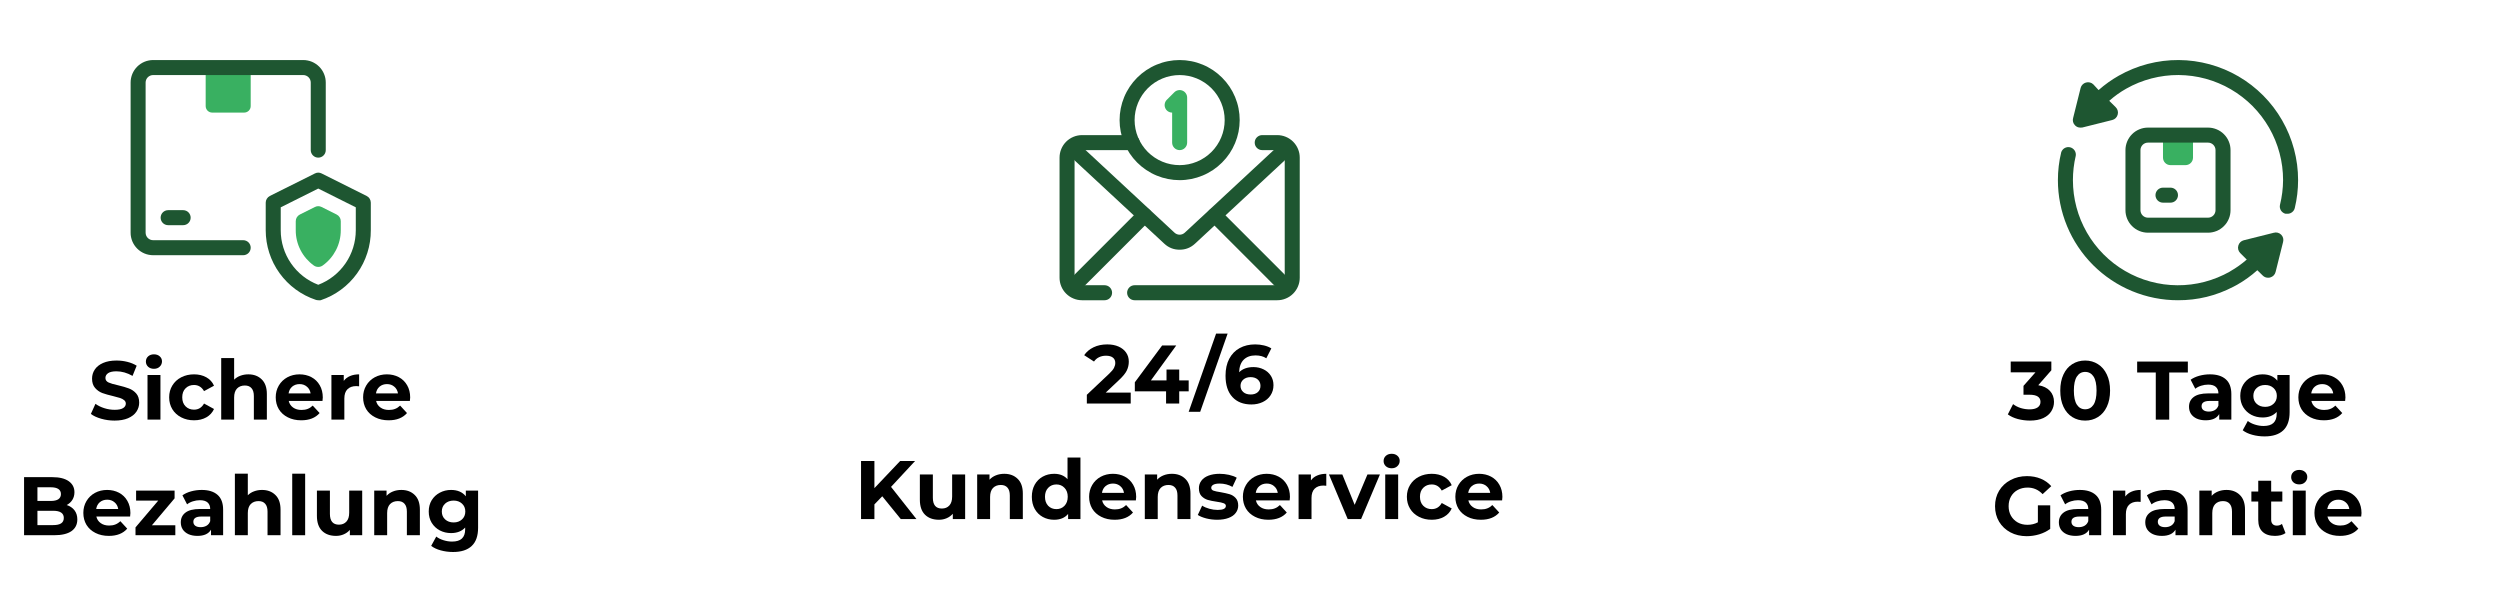 <svg xmlns="http://www.w3.org/2000/svg" xmlns:xlink="http://www.w3.org/1999/xlink" width="705" zoomAndPan="magnify" viewBox="0 0 528.75 127.5" height="170" preserveAspectRatio="xMidYMid meet" version="1.0"><defs><g/><clipPath id="c1b41d3e63"><path d="M 27.625 12.699 L 69 12.699 L 69 54 L 27.625 54 Z M 27.625 12.699 " clip-rule="nonzero"/></clipPath><clipPath id="716dea418d"><path d="M 33 36 L 78.426 36 L 78.426 63.5 L 33 63.5 Z M 33 36 " clip-rule="nonzero"/></clipPath><clipPath id="d883b3d8da"><path d="M 224.094 28 L 274.895 28 L 274.895 63.5 L 224.094 63.5 Z M 224.094 28 " clip-rule="nonzero"/></clipPath><clipPath id="d3293fac33"><path d="M 225 12.699 L 274 12.699 L 274 62 L 225 62 Z M 225 12.699 " clip-rule="nonzero"/></clipPath><clipPath id="61d4ac9a6d"><path d="M 435.246 12.699 L 486.047 12.699 L 486.047 63.5 L 435.246 63.5 Z M 435.246 12.699 " clip-rule="nonzero"/></clipPath><clipPath id="ec51085005"><rect x="0" width="139" y="0" height="47"/></clipPath><clipPath id="2cd807a13f"><rect x="0" width="81" y="0" height="48"/></clipPath><clipPath id="93121d5085"><rect x="0" width="100" y="0" height="48"/></clipPath></defs><path fill="#39b061" d="M 43.5 14.289 L 53.023 14.289 L 53.023 22.434 C 53.023 22.613 52.988 22.793 52.918 22.961 C 52.848 23.129 52.75 23.277 52.621 23.41 C 52.488 23.539 52.34 23.637 52.172 23.707 C 52.004 23.777 51.824 23.812 51.645 23.812 L 44.879 23.812 C 44.695 23.812 44.52 23.777 44.352 23.707 C 44.184 23.637 44.031 23.539 43.902 23.41 C 43.773 23.277 43.676 23.129 43.605 22.961 C 43.535 22.793 43.5 22.613 43.5 22.434 Z M 43.5 14.289 " fill-opacity="1" fill-rule="nonzero"/><g clip-path="url(#c1b41d3e63)"><path fill="#1e5631" d="M 51.438 53.977 L 32.387 53.977 C 32.074 53.977 31.762 53.945 31.457 53.883 C 31.148 53.824 30.852 53.734 30.562 53.613 C 30.273 53.492 30 53.348 29.738 53.172 C 29.48 53 29.238 52.801 29.02 52.582 C 28.797 52.359 28.602 52.121 28.426 51.859 C 28.254 51.598 28.105 51.324 27.984 51.035 C 27.867 50.746 27.777 50.449 27.715 50.141 C 27.652 49.836 27.625 49.527 27.625 49.215 L 27.625 17.461 C 27.625 17.148 27.652 16.84 27.715 16.535 C 27.777 16.227 27.867 15.93 27.984 15.641 C 28.105 15.352 28.254 15.078 28.426 14.816 C 28.602 14.559 28.797 14.316 29.02 14.094 C 29.238 13.875 29.48 13.676 29.738 13.504 C 30 13.328 30.273 13.184 30.562 13.062 C 30.852 12.941 31.148 12.852 31.457 12.793 C 31.762 12.73 32.074 12.699 32.387 12.699 L 64.137 12.699 C 64.449 12.699 64.758 12.73 65.066 12.793 C 65.371 12.852 65.672 12.941 65.961 13.062 C 66.246 13.184 66.523 13.328 66.781 13.504 C 67.043 13.676 67.281 13.875 67.504 14.094 C 67.727 14.316 67.922 14.559 68.098 14.816 C 68.27 15.078 68.418 15.352 68.535 15.641 C 68.656 15.93 68.746 16.227 68.809 16.535 C 68.867 16.84 68.898 17.148 68.898 17.461 L 68.898 31.75 C 68.898 31.961 68.859 32.164 68.777 32.359 C 68.699 32.551 68.582 32.723 68.434 32.871 C 68.285 33.023 68.113 33.137 67.918 33.219 C 67.723 33.297 67.523 33.34 67.312 33.34 C 67.102 33.34 66.898 33.297 66.703 33.219 C 66.508 33.137 66.336 33.023 66.188 32.871 C 66.039 32.723 65.926 32.551 65.844 32.359 C 65.766 32.164 65.723 31.961 65.723 31.75 L 65.723 17.461 C 65.723 17.254 65.684 17.051 65.602 16.855 C 65.523 16.66 65.406 16.488 65.258 16.34 C 65.109 16.191 64.938 16.078 64.742 15.996 C 64.551 15.914 64.348 15.875 64.137 15.875 L 32.387 15.875 C 32.176 15.875 31.973 15.914 31.777 15.996 C 31.582 16.078 31.414 16.191 31.262 16.34 C 31.113 16.488 31 16.66 30.918 16.855 C 30.84 17.051 30.797 17.254 30.797 17.461 L 30.797 49.215 C 30.797 49.422 30.84 49.625 30.918 49.82 C 31 50.016 31.113 50.188 31.262 50.336 C 31.414 50.484 31.582 50.598 31.777 50.68 C 31.973 50.762 32.176 50.801 32.387 50.801 L 51.438 50.801 C 51.648 50.801 51.848 50.84 52.043 50.922 C 52.238 51.004 52.41 51.117 52.559 51.266 C 52.707 51.414 52.824 51.586 52.902 51.781 C 52.984 51.977 53.023 52.18 53.023 52.387 C 53.023 52.598 52.984 52.801 52.902 52.996 C 52.824 53.191 52.707 53.363 52.559 53.512 C 52.41 53.66 52.238 53.773 52.043 53.855 C 51.848 53.934 51.648 53.977 51.438 53.977 Z M 51.438 53.977 " fill-opacity="1" fill-rule="nonzero"/></g><g clip-path="url(#716dea418d)"><path fill="#1e5631" d="M 38.734 47.625 L 35.562 47.625 C 35.352 47.625 35.148 47.586 34.953 47.504 C 34.758 47.426 34.586 47.309 34.438 47.16 C 34.289 47.012 34.176 46.84 34.094 46.645 C 34.016 46.453 33.973 46.25 33.973 46.039 C 33.973 45.828 34.016 45.625 34.094 45.43 C 34.176 45.234 34.289 45.066 34.438 44.914 C 34.586 44.766 34.758 44.652 34.953 44.57 C 35.148 44.492 35.352 44.449 35.562 44.449 L 38.734 44.449 C 38.945 44.449 39.148 44.492 39.344 44.57 C 39.539 44.652 39.711 44.766 39.859 44.914 C 40.008 45.066 40.121 45.234 40.203 45.43 C 40.285 45.625 40.324 45.828 40.324 46.039 C 40.324 46.25 40.285 46.453 40.203 46.645 C 40.121 46.84 40.008 47.012 39.859 47.16 C 39.711 47.309 39.539 47.426 39.344 47.504 C 39.148 47.586 38.945 47.625 38.734 47.625 Z M 67.312 63.5 C 67.137 63.496 66.969 63.473 66.805 63.422 C 66.035 63.164 65.293 62.852 64.574 62.48 C 63.855 62.109 63.172 61.684 62.52 61.203 C 61.867 60.723 61.258 60.195 60.688 59.621 C 60.121 59.047 59.598 58.43 59.125 57.773 C 58.652 57.117 58.234 56.43 57.867 55.707 C 57.504 54.984 57.195 54.242 56.949 53.469 C 56.699 52.699 56.512 51.918 56.387 51.117 C 56.262 50.316 56.199 49.516 56.199 48.707 L 56.199 42.863 C 56.199 42.562 56.277 42.289 56.438 42.035 C 56.594 41.777 56.805 41.586 57.07 41.449 L 66.598 36.688 C 67.074 36.449 67.551 36.449 68.027 36.688 L 77.551 41.449 C 77.816 41.586 78.031 41.777 78.188 42.035 C 78.344 42.289 78.422 42.562 78.426 42.863 L 78.426 48.707 C 78.43 49.516 78.371 50.324 78.246 51.129 C 78.125 51.93 77.941 52.719 77.691 53.492 C 77.445 54.266 77.141 55.016 76.777 55.742 C 76.414 56.469 75.992 57.164 75.52 57.824 C 75.047 58.484 74.527 59.102 73.957 59.68 C 73.387 60.258 72.773 60.789 72.117 61.27 C 71.465 61.754 70.777 62.18 70.059 62.555 C 69.336 62.93 68.59 63.242 67.82 63.5 C 67.648 63.523 67.48 63.523 67.312 63.5 Z M 59.375 43.848 L 59.375 48.707 C 59.375 49.953 59.559 51.176 59.93 52.371 C 60.301 53.562 60.84 54.672 61.551 55.703 C 62.258 56.73 63.105 57.633 64.086 58.406 C 65.07 59.176 66.145 59.785 67.312 60.23 C 68.48 59.785 69.555 59.176 70.535 58.406 C 71.52 57.633 72.363 56.73 73.074 55.703 C 73.781 54.672 74.32 53.562 74.691 52.371 C 75.062 51.176 75.25 49.953 75.25 48.707 L 75.25 43.848 L 67.312 39.879 Z M 59.375 43.848 " fill-opacity="1" fill-rule="nonzero"/></g><path fill="#39b061" d="M 67.312 56.453 C 66.973 56.453 66.668 56.359 66.391 56.168 C 65.797 55.742 65.262 55.254 64.781 54.703 C 64.305 54.152 63.898 53.551 63.566 52.902 C 63.23 52.254 62.977 51.574 62.805 50.863 C 62.633 50.156 62.547 49.434 62.551 48.707 L 62.551 46.785 C 62.551 46.484 62.629 46.207 62.785 45.953 C 62.941 45.699 63.156 45.508 63.422 45.371 L 66.598 43.785 C 67.074 43.543 67.551 43.543 68.027 43.785 L 71.199 45.371 C 71.469 45.508 71.68 45.699 71.836 45.953 C 71.996 46.207 72.074 46.484 72.074 46.785 L 72.074 48.707 C 72.074 49.434 71.988 50.156 71.816 50.863 C 71.645 51.574 71.391 52.254 71.059 52.902 C 70.723 53.551 70.316 54.152 69.84 54.703 C 69.363 55.254 68.828 55.742 68.23 56.168 C 67.957 56.359 67.648 56.453 67.312 56.453 Z M 67.312 56.453 " fill-opacity="1" fill-rule="nonzero"/><g clip-path="url(#d883b3d8da)"><path fill="#1e5631" d="M 233.617 63.5 L 228.855 63.5 C 228.543 63.5 228.234 63.469 227.926 63.41 C 227.621 63.348 227.324 63.258 227.035 63.137 C 226.746 63.02 226.469 62.871 226.211 62.699 C 225.949 62.523 225.711 62.328 225.488 62.105 C 225.266 61.887 225.07 61.645 224.895 61.383 C 224.723 61.125 224.574 60.852 224.457 60.562 C 224.336 60.273 224.246 59.973 224.184 59.668 C 224.125 59.359 224.094 59.051 224.094 58.738 L 224.094 33.34 C 224.094 33.023 224.125 32.715 224.184 32.41 C 224.246 32.102 224.336 31.805 224.457 31.516 C 224.574 31.227 224.723 30.953 224.895 30.691 C 225.07 30.434 225.266 30.191 225.488 29.969 C 225.711 29.75 225.949 29.551 226.211 29.379 C 226.469 29.203 226.746 29.059 227.035 28.938 C 227.324 28.816 227.621 28.727 227.926 28.668 C 228.234 28.605 228.543 28.574 228.855 28.574 L 239.461 28.574 C 239.672 28.574 239.875 28.617 240.066 28.695 C 240.262 28.777 240.434 28.891 240.582 29.039 C 240.73 29.188 240.848 29.359 240.926 29.555 C 241.008 29.75 241.047 29.953 241.047 30.164 C 241.047 30.375 241.008 30.574 240.926 30.77 C 240.848 30.965 240.73 31.137 240.582 31.285 C 240.434 31.434 240.262 31.551 240.066 31.629 C 239.875 31.711 239.672 31.75 239.461 31.75 L 228.855 31.75 C 228.645 31.75 228.441 31.789 228.25 31.871 C 228.055 31.953 227.883 32.066 227.734 32.215 C 227.586 32.363 227.469 32.535 227.391 32.73 C 227.309 32.926 227.27 33.129 227.27 33.34 L 227.27 58.738 C 227.27 58.949 227.309 59.152 227.391 59.348 C 227.469 59.539 227.586 59.711 227.734 59.859 C 227.883 60.012 228.055 60.125 228.25 60.207 C 228.441 60.285 228.645 60.324 228.855 60.324 L 233.617 60.324 C 233.828 60.324 234.031 60.367 234.227 60.445 C 234.422 60.527 234.594 60.641 234.742 60.789 C 234.891 60.941 235.004 61.113 235.086 61.305 C 235.164 61.5 235.207 61.703 235.207 61.914 C 235.207 62.125 235.164 62.328 235.086 62.52 C 235.004 62.715 234.891 62.887 234.742 63.035 C 234.594 63.184 234.422 63.301 234.227 63.379 C 234.031 63.461 233.828 63.5 233.617 63.5 Z M 270.133 63.5 L 239.969 63.5 C 239.758 63.5 239.555 63.461 239.359 63.379 C 239.168 63.301 238.996 63.184 238.848 63.035 C 238.699 62.887 238.582 62.715 238.504 62.52 C 238.422 62.328 238.383 62.125 238.383 61.914 C 238.383 61.703 238.422 61.5 238.504 61.305 C 238.582 61.113 238.699 60.941 238.848 60.789 C 238.996 60.641 239.168 60.527 239.359 60.445 C 239.555 60.367 239.758 60.324 239.969 60.324 L 270.133 60.324 C 270.344 60.324 270.543 60.285 270.738 60.207 C 270.934 60.125 271.105 60.012 271.254 59.859 C 271.402 59.711 271.52 59.539 271.598 59.348 C 271.68 59.152 271.719 58.949 271.719 58.738 L 271.719 33.34 C 271.719 33.129 271.68 32.926 271.598 32.73 C 271.52 32.535 271.402 32.363 271.254 32.215 C 271.105 32.066 270.934 31.953 270.738 31.871 C 270.543 31.789 270.344 31.75 270.133 31.75 L 266.957 31.75 C 266.746 31.75 266.543 31.711 266.348 31.629 C 266.156 31.551 265.984 31.434 265.836 31.285 C 265.684 31.137 265.57 30.965 265.488 30.77 C 265.41 30.574 265.371 30.375 265.371 30.164 C 265.371 29.953 265.41 29.75 265.488 29.555 C 265.57 29.359 265.684 29.188 265.836 29.039 C 265.984 28.891 266.156 28.777 266.348 28.695 C 266.543 28.617 266.746 28.574 266.957 28.574 L 270.133 28.574 C 270.445 28.574 270.754 28.605 271.062 28.668 C 271.367 28.727 271.664 28.816 271.953 28.938 C 272.242 29.059 272.52 29.203 272.777 29.379 C 273.039 29.551 273.277 29.75 273.5 29.969 C 273.719 30.191 273.918 30.434 274.09 30.691 C 274.266 30.953 274.414 31.227 274.531 31.516 C 274.652 31.805 274.742 32.102 274.805 32.41 C 274.863 32.715 274.895 33.023 274.895 33.34 L 274.895 58.738 C 274.895 59.051 274.863 59.359 274.805 59.668 C 274.742 59.973 274.652 60.273 274.531 60.562 C 274.414 60.852 274.266 61.125 274.09 61.383 C 273.918 61.645 273.719 61.887 273.5 62.105 C 273.277 62.328 273.039 62.523 272.777 62.699 C 272.52 62.871 272.242 63.02 271.953 63.137 C 271.664 63.258 271.367 63.348 271.062 63.41 C 270.754 63.469 270.445 63.5 270.133 63.5 Z M 270.133 63.5 " fill-opacity="1" fill-rule="nonzero"/></g><path fill="#1e5631" d="M 249.492 52.812 C 248.246 52.812 247.168 52.391 246.254 51.543 L 226.188 32.914 C 226.035 32.77 225.914 32.602 225.824 32.41 C 225.738 32.219 225.688 32.02 225.68 31.809 C 225.672 31.598 225.707 31.395 225.781 31.195 C 225.852 31 225.961 30.824 226.105 30.668 C 226.25 30.516 226.414 30.395 226.605 30.305 C 226.797 30.219 227 30.172 227.211 30.164 C 227.422 30.156 227.625 30.188 227.82 30.262 C 228.02 30.336 228.195 30.445 228.352 30.586 L 248.414 49.215 C 248.562 49.348 248.727 49.453 248.914 49.527 C 249.102 49.602 249.293 49.637 249.492 49.637 C 249.695 49.637 249.887 49.602 250.074 49.527 C 250.262 49.453 250.426 49.348 250.574 49.215 L 270.637 30.586 C 270.793 30.445 270.969 30.336 271.164 30.262 C 271.363 30.188 271.566 30.156 271.777 30.164 C 271.988 30.172 272.188 30.219 272.379 30.305 C 272.57 30.395 272.738 30.516 272.883 30.668 C 273.027 30.824 273.133 31 273.207 31.195 C 273.281 31.395 273.312 31.598 273.305 31.809 C 273.301 32.02 273.25 32.219 273.164 32.41 C 273.074 32.602 272.953 32.77 272.801 32.914 L 252.734 51.547 C 251.82 52.391 250.742 52.812 249.492 52.812 Z M 249.492 52.812 " fill-opacity="1" fill-rule="nonzero"/><g clip-path="url(#d3293fac33)"><path fill="#1e5631" d="M 227.27 61.914 C 226.949 61.914 226.652 61.824 226.387 61.645 C 226.121 61.469 225.926 61.23 225.801 60.934 C 225.68 60.637 225.648 60.332 225.711 60.016 C 225.773 59.703 225.918 59.43 226.145 59.203 L 240.957 44.391 C 241.109 44.246 241.277 44.137 241.473 44.059 C 241.664 43.98 241.867 43.945 242.074 43.945 C 242.281 43.949 242.484 43.988 242.676 44.07 C 242.867 44.148 243.035 44.266 243.184 44.41 C 243.332 44.559 243.445 44.727 243.523 44.922 C 243.605 45.113 243.645 45.312 243.648 45.52 C 243.648 45.727 243.613 45.93 243.535 46.121 C 243.457 46.316 243.348 46.488 243.203 46.637 L 228.391 61.449 C 228.082 61.758 227.707 61.914 227.27 61.914 Z M 271.719 61.914 C 271.281 61.914 270.906 61.758 270.598 61.449 L 255.785 46.637 C 255.641 46.488 255.531 46.316 255.453 46.121 C 255.375 45.93 255.34 45.727 255.34 45.52 C 255.34 45.312 255.383 45.113 255.465 44.922 C 255.543 44.727 255.656 44.559 255.805 44.41 C 255.953 44.266 256.121 44.148 256.312 44.07 C 256.504 43.988 256.707 43.949 256.914 43.945 C 257.121 43.945 257.32 43.98 257.516 44.059 C 257.707 44.137 257.879 44.246 258.031 44.391 L 272.84 59.203 C 273.07 59.43 273.215 59.703 273.277 60.016 C 273.34 60.332 273.309 60.637 273.188 60.934 C 273.062 61.23 272.867 61.469 272.602 61.645 C 272.336 61.824 272.039 61.914 271.719 61.914 Z M 249.492 38.102 C 248.66 38.102 247.836 38.02 247.016 37.855 C 246.199 37.695 245.402 37.453 244.633 37.133 C 243.863 36.816 243.133 36.422 242.438 35.961 C 241.746 35.496 241.102 34.969 240.512 34.379 C 239.926 33.793 239.398 33.148 238.934 32.457 C 238.473 31.762 238.078 31.031 237.762 30.262 C 237.441 29.488 237.199 28.695 237.039 27.879 C 236.875 27.059 236.793 26.234 236.793 25.402 C 236.793 24.566 236.875 23.742 237.039 22.922 C 237.199 22.105 237.441 21.312 237.762 20.539 C 238.078 19.77 238.473 19.039 238.934 18.344 C 239.398 17.652 239.926 17.008 240.512 16.422 C 241.102 15.832 241.746 15.305 242.438 14.84 C 243.133 14.379 243.863 13.984 244.633 13.668 C 245.402 13.348 246.199 13.105 247.016 12.945 C 247.836 12.781 248.66 12.699 249.492 12.699 C 250.328 12.699 251.152 12.781 251.973 12.945 C 252.789 13.105 253.582 13.348 254.355 13.668 C 255.125 13.984 255.855 14.379 256.551 14.84 C 257.242 15.305 257.883 15.832 258.473 16.422 C 259.062 17.008 259.59 17.652 260.055 18.344 C 260.516 19.039 260.91 19.77 261.227 20.539 C 261.547 21.312 261.789 22.105 261.949 22.922 C 262.113 23.742 262.195 24.566 262.195 25.402 C 262.191 26.234 262.109 27.059 261.949 27.879 C 261.785 28.695 261.543 29.488 261.223 30.258 C 260.902 31.027 260.512 31.762 260.051 32.453 C 259.586 33.145 259.059 33.789 258.469 34.375 C 257.879 34.965 257.238 35.492 256.547 35.957 C 255.852 36.418 255.121 36.812 254.352 37.129 C 253.582 37.449 252.789 37.691 251.969 37.855 C 251.152 38.016 250.328 38.102 249.492 38.102 Z M 249.492 15.875 C 248.867 15.875 248.25 15.938 247.637 16.059 C 247.023 16.18 246.426 16.359 245.848 16.602 C 245.27 16.84 244.723 17.133 244.203 17.48 C 243.684 17.828 243.199 18.223 242.758 18.664 C 242.316 19.105 241.922 19.59 241.574 20.109 C 241.227 20.629 240.934 21.176 240.695 21.754 C 240.453 22.332 240.273 22.93 240.152 23.543 C 240.031 24.156 239.969 24.773 239.969 25.402 C 239.969 26.027 240.031 26.645 240.152 27.258 C 240.273 27.871 240.453 28.469 240.695 29.047 C 240.934 29.625 241.227 30.172 241.574 30.691 C 241.922 31.211 242.316 31.695 242.758 32.137 C 243.199 32.578 243.684 32.973 244.203 33.32 C 244.723 33.668 245.27 33.961 245.848 34.199 C 246.426 34.441 247.023 34.621 247.637 34.742 C 248.25 34.863 248.867 34.926 249.492 34.926 C 250.121 34.926 250.738 34.863 251.352 34.742 C 251.965 34.621 252.562 34.441 253.141 34.199 C 253.719 33.961 254.266 33.668 254.785 33.32 C 255.305 32.973 255.785 32.578 256.23 32.137 C 256.672 31.695 257.066 31.211 257.414 30.691 C 257.762 30.172 258.055 29.625 258.293 29.047 C 258.535 28.469 258.715 27.871 258.836 27.258 C 258.957 26.645 259.02 26.027 259.02 25.402 C 259.02 24.773 258.957 24.156 258.836 23.543 C 258.711 22.93 258.531 22.336 258.293 21.758 C 258.051 21.18 257.758 20.629 257.41 20.109 C 257.062 19.59 256.668 19.109 256.227 18.668 C 255.785 18.227 255.305 17.832 254.785 17.484 C 254.266 17.137 253.715 16.844 253.137 16.602 C 252.559 16.363 251.965 16.184 251.352 16.059 C 250.738 15.938 250.121 15.875 249.492 15.875 Z M 249.492 15.875 " fill-opacity="1" fill-rule="nonzero"/></g><path fill="#39b061" d="M 249.492 31.75 C 249.285 31.75 249.082 31.711 248.887 31.629 C 248.691 31.551 248.52 31.434 248.371 31.285 C 248.223 31.137 248.109 30.965 248.027 30.77 C 247.945 30.574 247.906 30.375 247.906 30.164 L 247.906 23.812 C 247.586 23.812 247.293 23.723 247.023 23.547 C 246.758 23.367 246.562 23.129 246.441 22.832 C 246.316 22.535 246.289 22.23 246.352 21.914 C 246.414 21.602 246.559 21.328 246.785 21.102 L 248.371 19.516 C 248.598 19.289 248.871 19.145 249.184 19.082 C 249.5 19.02 249.805 19.047 250.102 19.172 C 250.398 19.293 250.637 19.488 250.812 19.758 C 250.992 20.023 251.082 20.316 251.082 20.637 L 251.082 30.164 C 251.082 30.375 251.043 30.574 250.961 30.77 C 250.879 30.965 250.766 31.137 250.617 31.285 C 250.469 31.434 250.297 31.551 250.102 31.629 C 249.906 31.711 249.703 31.75 249.492 31.75 Z M 249.492 31.75 " fill-opacity="1" fill-rule="nonzero"/><path fill="#39b061" d="M 457.473 28.574 L 463.82 28.574 L 463.82 33.34 C 463.82 33.547 463.781 33.75 463.699 33.945 C 463.621 34.141 463.504 34.312 463.355 34.461 C 463.207 34.609 463.035 34.723 462.84 34.805 C 462.648 34.887 462.445 34.926 462.234 34.926 L 459.059 34.926 C 458.848 34.926 458.645 34.887 458.449 34.805 C 458.258 34.723 458.086 34.609 457.938 34.461 C 457.789 34.312 457.672 34.141 457.594 33.945 C 457.512 33.75 457.473 33.547 457.473 33.34 Z M 457.473 28.574 " fill-opacity="1" fill-rule="nonzero"/><path fill="#1e5631" d="M 466.996 49.215 L 454.297 49.215 C 453.984 49.215 453.672 49.184 453.367 49.121 C 453.059 49.062 452.762 48.969 452.473 48.852 C 452.184 48.73 451.91 48.586 451.648 48.41 C 451.391 48.238 451.148 48.039 450.93 47.816 C 450.707 47.598 450.508 47.355 450.336 47.098 C 450.164 46.836 450.016 46.562 449.895 46.273 C 449.777 45.984 449.688 45.688 449.625 45.379 C 449.562 45.074 449.535 44.762 449.535 44.449 L 449.535 31.75 C 449.535 31.438 449.562 31.129 449.625 30.82 C 449.688 30.516 449.777 30.219 449.895 29.93 C 450.016 29.641 450.164 29.363 450.336 29.105 C 450.508 28.844 450.707 28.605 450.93 28.383 C 451.148 28.16 451.391 27.965 451.648 27.789 C 451.91 27.617 452.184 27.469 452.473 27.352 C 452.762 27.23 453.059 27.141 453.367 27.078 C 453.672 27.02 453.984 26.988 454.297 26.988 L 466.996 26.988 C 467.309 26.988 467.617 27.02 467.926 27.078 C 468.23 27.141 468.531 27.23 468.82 27.352 C 469.109 27.469 469.383 27.617 469.641 27.789 C 469.902 27.965 470.145 28.16 470.363 28.383 C 470.586 28.605 470.781 28.844 470.957 29.105 C 471.129 29.363 471.277 29.641 471.395 29.93 C 471.516 30.219 471.605 30.516 471.668 30.82 C 471.727 31.129 471.758 31.438 471.758 31.75 L 471.758 44.449 C 471.758 44.762 471.727 45.074 471.668 45.379 C 471.605 45.688 471.516 45.984 471.395 46.273 C 471.277 46.562 471.129 46.836 470.957 47.098 C 470.781 47.355 470.586 47.598 470.363 47.816 C 470.145 48.039 469.902 48.238 469.641 48.41 C 469.383 48.586 469.109 48.73 468.82 48.852 C 468.531 48.969 468.23 49.062 467.926 49.121 C 467.617 49.184 467.309 49.215 466.996 49.215 Z M 454.297 30.164 C 454.086 30.164 453.883 30.203 453.688 30.285 C 453.492 30.363 453.32 30.48 453.172 30.629 C 453.023 30.777 452.91 30.949 452.828 31.145 C 452.75 31.336 452.707 31.539 452.707 31.75 L 452.707 44.449 C 452.707 44.66 452.75 44.863 452.828 45.059 C 452.91 45.254 453.023 45.426 453.172 45.574 C 453.32 45.723 453.492 45.836 453.688 45.918 C 453.883 45.996 454.086 46.039 454.297 46.039 L 466.996 46.039 C 467.207 46.039 467.41 45.996 467.605 45.918 C 467.797 45.836 467.969 45.723 468.117 45.574 C 468.266 45.426 468.383 45.254 468.461 45.059 C 468.543 44.863 468.582 44.66 468.582 44.449 L 468.582 31.75 C 468.582 31.539 468.543 31.336 468.461 31.145 C 468.383 30.949 468.266 30.777 468.117 30.629 C 467.969 30.48 467.797 30.363 467.605 30.285 C 467.41 30.203 467.207 30.164 466.996 30.164 Z M 454.297 30.164 " fill-opacity="1" fill-rule="nonzero"/><path fill="#1e5631" d="M 459.059 42.863 L 457.473 42.863 C 457.262 42.863 457.059 42.824 456.863 42.742 C 456.668 42.66 456.496 42.547 456.348 42.398 C 456.199 42.25 456.086 42.078 456.004 41.883 C 455.922 41.688 455.883 41.484 455.883 41.277 C 455.883 41.066 455.922 40.863 456.004 40.668 C 456.086 40.473 456.199 40.301 456.348 40.152 C 456.496 40.004 456.668 39.891 456.863 39.809 C 457.059 39.727 457.262 39.688 457.473 39.688 L 459.059 39.688 C 459.27 39.688 459.473 39.727 459.668 39.809 C 459.859 39.891 460.031 40.004 460.18 40.152 C 460.328 40.301 460.445 40.473 460.523 40.668 C 460.605 40.863 460.645 41.066 460.645 41.277 C 460.645 41.484 460.605 41.688 460.523 41.883 C 460.445 42.078 460.328 42.25 460.18 42.398 C 460.031 42.547 459.859 42.66 459.668 42.742 C 459.473 42.824 459.27 42.863 459.059 42.863 Z M 459.059 42.863 " fill-opacity="1" fill-rule="nonzero"/><g clip-path="url(#61d4ac9a6d)"><path fill="#1e5631" d="M 482.871 51.184 L 481.285 57.531 C 481.215 57.809 481.082 58.047 480.883 58.254 C 480.684 58.457 480.445 58.598 480.172 58.676 C 480.02 58.727 479.859 58.746 479.695 58.738 C 479.258 58.742 478.883 58.586 478.57 58.277 L 477.426 57.152 C 476.117 58.324 474.699 59.344 473.172 60.215 L 472.363 60.645 C 468.691 62.559 464.785 63.512 460.645 63.5 C 459.812 63.5 458.984 63.461 458.156 63.379 C 457.328 63.297 456.508 63.176 455.691 63.012 C 454.875 62.852 454.07 62.648 453.273 62.406 C 452.477 62.164 451.695 61.887 450.926 61.566 C 450.156 61.25 449.406 60.895 448.672 60.5 C 447.938 60.109 447.227 59.684 446.535 59.219 C 445.844 58.758 445.176 58.262 444.531 57.734 C 443.891 57.207 443.273 56.648 442.684 56.062 C 442.098 55.473 441.539 54.859 441.012 54.215 C 440.484 53.57 439.988 52.902 439.527 52.211 C 439.062 51.52 438.637 50.809 438.246 50.074 C 437.852 49.34 437.496 48.59 437.18 47.82 C 436.859 47.051 436.582 46.27 436.34 45.473 C 436.098 44.68 435.895 43.871 435.734 43.055 C 435.57 42.238 435.449 41.418 435.367 40.59 C 435.285 39.762 435.246 38.934 435.246 38.102 C 435.246 36.109 435.477 34.145 435.945 32.211 C 436.004 32.02 436.098 31.848 436.227 31.695 C 436.352 31.539 436.5 31.414 436.676 31.316 C 436.852 31.215 437.035 31.152 437.234 31.125 C 437.43 31.098 437.629 31.105 437.82 31.152 C 438.016 31.199 438.195 31.277 438.359 31.395 C 438.523 31.508 438.66 31.645 438.773 31.812 C 438.883 31.977 438.961 32.156 439.004 32.352 C 439.047 32.547 439.055 32.742 439.023 32.941 C 438.621 34.637 438.422 36.355 438.422 38.102 C 438.422 38.586 438.438 39.066 438.469 39.551 C 438.5 40.031 438.547 40.512 438.609 40.992 C 438.672 41.473 438.75 41.949 438.844 42.422 C 438.938 42.895 439.047 43.367 439.172 43.836 C 439.297 44.301 439.434 44.766 439.59 45.223 C 439.746 45.68 439.914 46.133 440.098 46.578 C 440.281 47.027 440.48 47.465 440.695 47.898 C 440.906 48.336 441.133 48.762 441.375 49.18 C 441.617 49.598 441.871 50.012 442.137 50.414 C 442.406 50.816 442.688 51.207 442.98 51.594 C 443.273 51.977 443.578 52.352 443.895 52.715 C 444.215 53.078 444.543 53.434 444.883 53.777 C 445.227 54.117 445.578 54.449 445.938 54.77 C 446.301 55.09 446.672 55.398 447.055 55.695 C 447.438 55.988 447.832 56.273 448.23 56.543 C 448.633 56.812 449.043 57.07 449.461 57.312 C 449.879 57.555 450.301 57.785 450.734 58 C 451.168 58.215 451.605 58.418 452.051 58.605 C 452.5 58.789 452.949 58.965 453.406 59.121 C 453.863 59.277 454.324 59.422 454.793 59.547 C 455.258 59.676 455.727 59.785 456.203 59.883 C 456.676 59.98 457.152 60.062 457.629 60.129 C 458.109 60.191 458.59 60.242 459.074 60.277 C 459.555 60.312 460.039 60.328 460.52 60.332 C 461.004 60.336 461.488 60.32 461.969 60.293 C 462.453 60.266 462.934 60.219 463.414 60.16 C 463.895 60.098 464.371 60.023 464.844 59.934 C 465.32 59.84 465.789 59.734 466.258 59.613 C 466.727 59.488 467.188 59.352 467.648 59.199 C 468.105 59.047 468.559 58.883 469.008 58.699 C 469.457 58.516 469.898 58.32 470.332 58.109 C 470.77 57.898 471.195 57.676 471.617 57.438 L 471.758 57.34 C 472.984 56.641 474.125 55.824 475.188 54.898 L 473.805 53.516 C 473.598 53.309 473.461 53.062 473.387 52.777 C 473.316 52.492 473.324 52.207 473.41 51.93 C 473.488 51.652 473.629 51.418 473.832 51.219 C 474.035 51.02 474.277 50.887 474.555 50.816 L 480.902 49.23 C 481.18 49.148 481.457 49.145 481.734 49.215 C 482.016 49.289 482.258 49.426 482.461 49.629 C 482.664 49.832 482.805 50.07 482.879 50.348 C 482.949 50.629 482.949 50.906 482.871 51.184 Z M 486.047 38.102 C 486.047 40.09 485.812 42.055 485.348 43.992 C 485.262 44.355 485.07 44.652 484.77 44.883 C 484.473 45.113 484.137 45.223 483.762 45.211 C 483.641 45.23 483.516 45.23 483.395 45.211 C 483.191 45.164 483.004 45.078 482.836 44.953 C 482.664 44.832 482.523 44.68 482.414 44.504 C 482.305 44.324 482.234 44.133 482.199 43.926 C 482.164 43.719 482.172 43.512 482.219 43.309 C 482.641 41.598 482.859 39.863 482.871 38.102 C 482.871 37.617 482.855 37.133 482.824 36.652 C 482.793 36.168 482.746 35.688 482.684 35.211 C 482.621 34.73 482.543 34.254 482.449 33.777 C 482.355 33.305 482.246 32.836 482.121 32.367 C 481.996 31.898 481.855 31.438 481.703 30.98 C 481.547 30.523 481.379 30.07 481.195 29.621 C 481.008 29.176 480.809 28.734 480.598 28.301 C 480.383 27.867 480.156 27.441 479.918 27.02 C 479.676 26.602 479.422 26.191 479.152 25.789 C 478.887 25.387 478.605 24.992 478.312 24.609 C 478.02 24.223 477.715 23.852 477.395 23.484 C 477.078 23.121 476.75 22.77 476.41 22.426 C 476.066 22.082 475.715 21.75 475.352 21.43 C 474.992 21.109 474.617 20.805 474.234 20.508 C 473.852 20.211 473.461 19.93 473.062 19.66 C 472.66 19.391 472.25 19.133 471.832 18.891 C 471.414 18.645 470.988 18.418 470.559 18.199 C 470.125 17.984 469.684 17.785 469.238 17.598 C 468.793 17.41 468.344 17.238 467.887 17.082 C 467.43 16.922 466.965 16.781 466.5 16.652 C 466.035 16.527 465.562 16.414 465.09 16.316 C 464.617 16.223 464.141 16.141 463.66 16.074 C 463.184 16.008 462.703 15.957 462.219 15.926 C 461.738 15.891 461.254 15.871 460.77 15.867 C 460.289 15.867 459.805 15.879 459.32 15.906 C 458.84 15.938 458.359 15.98 457.879 16.043 C 457.398 16.102 456.922 16.176 456.449 16.27 C 455.973 16.359 455.5 16.469 455.035 16.59 C 454.566 16.711 454.102 16.848 453.645 17 C 453.184 17.152 452.73 17.32 452.285 17.5 C 451.836 17.684 451.395 17.879 450.961 18.09 C 450.523 18.301 450.098 18.527 449.676 18.766 C 448.398 19.492 447.207 20.344 446.105 21.32 L 447.484 22.688 C 447.695 22.895 447.832 23.141 447.902 23.426 C 447.977 23.711 447.969 23.992 447.883 24.273 C 447.805 24.547 447.664 24.785 447.461 24.984 C 447.258 25.18 447.016 25.316 446.738 25.383 L 440.391 26.973 L 440.008 26.988 C 439.57 26.992 439.191 26.836 438.883 26.527 C 438.672 26.32 438.527 26.078 438.453 25.793 C 438.379 25.508 438.383 25.223 438.469 24.941 L 440.055 18.59 C 440.129 18.316 440.262 18.078 440.461 17.879 C 440.66 17.676 440.895 17.539 441.168 17.461 C 441.449 17.379 441.73 17.371 442.016 17.441 C 442.301 17.512 442.547 17.652 442.754 17.859 L 443.852 19.051 C 445.168 17.887 446.594 16.871 448.121 16.004 C 448.602 15.73 449.09 15.473 449.586 15.234 C 450.086 14.992 450.59 14.77 451.102 14.562 C 451.613 14.355 452.129 14.164 452.656 13.988 C 453.18 13.816 453.707 13.66 454.242 13.52 C 454.777 13.379 455.316 13.258 455.859 13.156 C 456.398 13.051 456.945 12.965 457.492 12.895 C 458.039 12.828 458.59 12.777 459.141 12.742 C 459.691 12.711 460.246 12.695 460.797 12.699 C 461.348 12.703 461.902 12.723 462.453 12.762 C 463.004 12.801 463.551 12.859 464.098 12.934 C 464.645 13.012 465.191 13.102 465.73 13.215 C 466.273 13.324 466.809 13.453 467.344 13.598 C 467.875 13.742 468.402 13.906 468.926 14.086 C 469.445 14.266 469.961 14.461 470.473 14.676 C 470.98 14.891 471.48 15.121 471.977 15.367 C 472.473 15.613 472.957 15.875 473.434 16.152 C 473.91 16.43 474.379 16.723 474.836 17.031 C 475.293 17.34 475.742 17.664 476.18 18.004 C 476.617 18.34 477.043 18.691 477.457 19.059 C 477.871 19.422 478.27 19.801 478.66 20.191 C 479.051 20.586 479.426 20.988 479.789 21.406 C 480.152 21.82 480.5 22.25 480.836 22.688 C 481.172 23.125 481.492 23.574 481.797 24.035 C 482.102 24.496 482.395 24.965 482.668 25.445 C 482.945 25.922 483.203 26.41 483.445 26.906 C 483.691 27.402 483.918 27.906 484.129 28.414 C 484.34 28.926 484.531 29.441 484.707 29.965 C 484.887 30.488 485.047 31.016 485.188 31.551 C 485.328 32.086 485.453 32.621 485.562 33.164 C 485.668 33.707 485.758 34.25 485.832 34.797 C 485.902 35.344 485.957 35.895 485.992 36.445 C 486.027 36.996 486.047 37.547 486.047 38.102 Z M 486.047 38.102 " fill-opacity="1" fill-rule="nonzero"/></g><g transform="matrix(1, 0, 0, 1, 180, 68)"><g clip-path="url(#ec51085005)"><g fill="#000000" fill-opacity="1"><g transform="translate(49.288, 17.341)"><g><path d="M 9.859 -2.312 L 9.859 0 L 0.578 0 L 0.578 -1.844 L 5.312 -6.312 C 5.82 -6.789 6.16 -7.203 6.328 -7.547 C 6.504 -7.898 6.594 -8.242 6.594 -8.578 C 6.594 -9.066 6.426 -9.441 6.094 -9.703 C 5.758 -9.973 5.27 -10.109 4.625 -10.109 C 4.094 -10.109 3.609 -10.004 3.172 -9.797 C 2.742 -9.598 2.383 -9.289 2.094 -8.875 L 0.016 -10.219 C 0.492 -10.926 1.156 -11.484 2 -11.891 C 2.844 -12.297 3.805 -12.5 4.891 -12.5 C 5.805 -12.5 6.602 -12.348 7.281 -12.047 C 7.969 -11.742 8.5 -11.32 8.875 -10.781 C 9.258 -10.238 9.453 -9.598 9.453 -8.859 C 9.453 -8.191 9.312 -7.566 9.031 -6.984 C 8.75 -6.398 8.207 -5.734 7.406 -4.984 L 4.578 -2.312 Z M 9.859 -2.312 "/></g></g></g><g fill="#000000" fill-opacity="1"><g transform="translate(59.468, 17.341)"><g><path d="M 11.938 -2.578 L 9.938 -2.578 L 9.938 0 L 7.156 0 L 7.156 -2.578 L 0.547 -2.578 L 0.547 -4.484 L 6.328 -12.281 L 9.312 -12.281 L 3.953 -4.891 L 7.25 -4.891 L 7.25 -7.188 L 9.938 -7.188 L 9.938 -4.891 L 11.938 -4.891 Z M 11.938 -2.578 "/></g></g></g><g fill="#000000" fill-opacity="1"><g transform="translate(71.983, 17.341)"><g><path d="M 5.219 -14.781 L 7.656 -14.781 L 1.859 1.75 L -0.578 1.75 Z M 5.219 -14.781 "/></g></g></g><g fill="#000000" fill-opacity="1"><g transform="translate(78.512, 17.341)"><g><path d="M 6.594 -7.703 C 7.375 -7.703 8.086 -7.539 8.734 -7.219 C 9.379 -6.906 9.891 -6.457 10.266 -5.875 C 10.641 -5.301 10.828 -4.633 10.828 -3.875 C 10.828 -3.062 10.617 -2.344 10.203 -1.719 C 9.797 -1.102 9.238 -0.629 8.531 -0.297 C 7.82 0.035 7.035 0.203 6.172 0.203 C 4.453 0.203 3.109 -0.32 2.141 -1.375 C 1.172 -2.426 0.688 -3.926 0.688 -5.875 C 0.688 -7.27 0.945 -8.461 1.469 -9.453 C 2 -10.453 2.734 -11.207 3.672 -11.719 C 4.617 -12.238 5.711 -12.5 6.953 -12.5 C 7.609 -12.5 8.234 -12.426 8.828 -12.281 C 9.43 -12.133 9.945 -11.926 10.375 -11.656 L 9.312 -9.562 C 8.707 -9.969 7.941 -10.172 7.016 -10.172 C 5.973 -10.172 5.145 -9.867 4.531 -9.266 C 3.926 -8.66 3.602 -7.773 3.562 -6.609 C 4.289 -7.336 5.301 -7.703 6.594 -7.703 Z M 6.016 -1.906 C 6.629 -1.906 7.125 -2.066 7.5 -2.391 C 7.883 -2.723 8.078 -3.172 8.078 -3.734 C 8.078 -4.297 7.883 -4.742 7.5 -5.078 C 7.125 -5.41 6.617 -5.578 5.984 -5.578 C 5.359 -5.578 4.848 -5.406 4.453 -5.062 C 4.055 -4.719 3.859 -4.273 3.859 -3.734 C 3.859 -3.203 4.051 -2.766 4.438 -2.422 C 4.82 -2.078 5.348 -1.906 6.016 -1.906 Z M 6.016 -1.906 "/></g></g></g><g fill="#000000" fill-opacity="1"><g transform="translate(0.657, 41.788)"><g><path d="M 5.938 -4.828 L 4.281 -3.109 L 4.281 0 L 1.453 0 L 1.453 -12.281 L 4.281 -12.281 L 4.281 -6.547 L 9.719 -12.281 L 12.875 -12.281 L 7.797 -6.812 L 13.172 0 L 9.859 0 Z M 5.938 -4.828 "/></g></g></g><g fill="#000000" fill-opacity="1"><g transform="translate(13.347, 41.788)"><g><path d="M 10.781 -9.438 L 10.781 0 L 8.172 0 L 8.172 -1.125 C 7.816 -0.719 7.383 -0.406 6.875 -0.188 C 6.375 0.031 5.832 0.141 5.25 0.141 C 4.008 0.141 3.023 -0.211 2.297 -0.922 C 1.566 -1.641 1.203 -2.703 1.203 -4.109 L 1.203 -9.438 L 3.953 -9.438 L 3.953 -4.516 C 3.953 -2.992 4.586 -2.234 5.859 -2.234 C 6.516 -2.234 7.039 -2.445 7.438 -2.875 C 7.832 -3.301 8.031 -3.93 8.031 -4.766 L 8.031 -9.438 Z M 10.781 -9.438 "/></g></g><g transform="translate(25.405, 41.788)"><g><path d="M 7 -9.578 C 8.164 -9.578 9.109 -9.223 9.828 -8.516 C 10.555 -7.816 10.922 -6.781 10.922 -5.406 L 10.922 0 L 8.172 0 L 8.172 -4.984 C 8.172 -5.734 8.004 -6.289 7.672 -6.656 C 7.348 -7.031 6.879 -7.219 6.266 -7.219 C 5.578 -7.219 5.023 -7.004 4.609 -6.578 C 4.203 -6.148 4 -5.516 4 -4.672 L 4 0 L 1.266 0 L 1.266 -9.438 L 3.875 -9.438 L 3.875 -8.328 C 4.238 -8.734 4.688 -9.039 5.219 -9.25 C 5.758 -9.469 6.352 -9.578 7 -9.578 Z M 7 -9.578 "/></g></g></g><g fill="#000000" fill-opacity="1"><g transform="translate(37.639, 41.788)"><g><path d="M 10.875 -13.016 L 10.875 0 L 8.266 0 L 8.266 -1.094 C 7.586 -0.27 6.602 0.141 5.312 0.141 C 4.426 0.141 3.625 -0.055 2.906 -0.453 C 2.188 -0.848 1.617 -1.414 1.203 -2.156 C 0.797 -2.895 0.594 -3.75 0.594 -4.719 C 0.594 -5.688 0.797 -6.539 1.203 -7.281 C 1.617 -8.02 2.188 -8.586 2.906 -8.984 C 3.625 -9.379 4.426 -9.578 5.312 -9.578 C 6.52 -9.578 7.461 -9.195 8.141 -8.438 L 8.141 -13.016 Z M 5.797 -2.109 C 6.484 -2.109 7.051 -2.344 7.5 -2.812 C 7.957 -3.289 8.188 -3.926 8.188 -4.719 C 8.188 -5.508 7.957 -6.141 7.5 -6.609 C 7.051 -7.086 6.484 -7.328 5.797 -7.328 C 5.086 -7.328 4.504 -7.086 4.047 -6.609 C 3.598 -6.141 3.375 -5.508 3.375 -4.719 C 3.375 -3.926 3.598 -3.289 4.047 -2.812 C 4.504 -2.344 5.086 -2.109 5.797 -2.109 Z M 5.797 -2.109 "/></g></g></g><g fill="#000000" fill-opacity="1"><g transform="translate(49.785, 41.788)"><g><path d="M 10.516 -4.688 C 10.516 -4.645 10.492 -4.398 10.453 -3.953 L 3.312 -3.953 C 3.445 -3.367 3.754 -2.906 4.234 -2.562 C 4.711 -2.219 5.305 -2.047 6.016 -2.047 C 6.504 -2.047 6.938 -2.117 7.312 -2.266 C 7.695 -2.41 8.055 -2.645 8.391 -2.969 L 9.844 -1.391 C 8.957 -0.367 7.66 0.141 5.953 0.141 C 4.891 0.141 3.945 -0.066 3.125 -0.484 C 2.301 -0.898 1.664 -1.473 1.219 -2.203 C 0.781 -2.941 0.562 -3.781 0.562 -4.719 C 0.562 -5.645 0.781 -6.477 1.219 -7.219 C 1.656 -7.957 2.254 -8.535 3.016 -8.953 C 3.785 -9.367 4.645 -9.578 5.594 -9.578 C 6.52 -9.578 7.359 -9.379 8.109 -8.984 C 8.859 -8.586 9.445 -8.016 9.875 -7.266 C 10.301 -6.523 10.516 -5.664 10.516 -4.688 Z M 5.609 -7.516 C 4.992 -7.516 4.473 -7.336 4.047 -6.984 C 3.629 -6.629 3.375 -6.148 3.281 -5.547 L 7.938 -5.547 C 7.844 -6.141 7.582 -6.613 7.156 -6.969 C 6.738 -7.332 6.223 -7.516 5.609 -7.516 Z M 5.609 -7.516 "/></g></g></g><g fill="#000000" fill-opacity="1"><g transform="translate(60.861, 41.788)"><g><path d="M 7 -9.578 C 8.164 -9.578 9.109 -9.223 9.828 -8.516 C 10.555 -7.816 10.922 -6.781 10.922 -5.406 L 10.922 0 L 8.172 0 L 8.172 -4.984 C 8.172 -5.734 8.004 -6.289 7.672 -6.656 C 7.348 -7.031 6.879 -7.219 6.266 -7.219 C 5.578 -7.219 5.023 -7.004 4.609 -6.578 C 4.203 -6.148 4 -5.516 4 -4.672 L 4 0 L 1.266 0 L 1.266 -9.438 L 3.875 -9.438 L 3.875 -8.328 C 4.238 -8.734 4.688 -9.039 5.219 -9.25 C 5.758 -9.469 6.352 -9.578 7 -9.578 Z M 7 -9.578 "/></g></g></g><g fill="#000000" fill-opacity="1"><g transform="translate(72.99, 41.788)"><g><path d="M 4.438 0.141 C 3.656 0.141 2.891 0.047 2.141 -0.141 C 1.391 -0.336 0.789 -0.582 0.344 -0.875 L 1.266 -2.844 C 1.68 -2.57 2.188 -2.352 2.781 -2.188 C 3.383 -2.02 3.973 -1.938 4.547 -1.938 C 5.703 -1.938 6.281 -2.223 6.281 -2.797 C 6.281 -3.055 6.117 -3.242 5.797 -3.359 C 5.484 -3.484 5.004 -3.586 4.359 -3.672 C 3.578 -3.785 2.938 -3.914 2.438 -4.062 C 1.938 -4.219 1.5 -4.488 1.125 -4.875 C 0.758 -5.258 0.578 -5.812 0.578 -6.531 C 0.578 -7.125 0.75 -7.648 1.094 -8.109 C 1.438 -8.578 1.938 -8.938 2.594 -9.188 C 3.258 -9.445 4.047 -9.578 4.953 -9.578 C 5.617 -9.578 6.281 -9.504 6.938 -9.359 C 7.602 -9.211 8.148 -9.008 8.578 -8.75 L 7.672 -6.812 C 6.836 -7.281 5.93 -7.516 4.953 -7.516 C 4.367 -7.516 3.926 -7.43 3.625 -7.266 C 3.332 -7.098 3.188 -6.883 3.188 -6.625 C 3.188 -6.332 3.344 -6.129 3.656 -6.016 C 3.977 -5.898 4.484 -5.789 5.172 -5.688 C 5.941 -5.551 6.57 -5.41 7.062 -5.266 C 7.562 -5.117 7.988 -4.852 8.344 -4.469 C 8.707 -4.082 8.891 -3.547 8.891 -2.859 C 8.891 -2.273 8.711 -1.754 8.359 -1.297 C 8.016 -0.836 7.504 -0.484 6.828 -0.234 C 6.16 0.016 5.363 0.141 4.438 0.141 Z M 4.438 0.141 "/></g></g></g><g fill="#000000" fill-opacity="1"><g transform="translate(82.31, 41.788)"><g><path d="M 10.516 -4.688 C 10.516 -4.645 10.492 -4.398 10.453 -3.953 L 3.312 -3.953 C 3.445 -3.367 3.754 -2.906 4.234 -2.562 C 4.711 -2.219 5.305 -2.047 6.016 -2.047 C 6.504 -2.047 6.938 -2.117 7.312 -2.266 C 7.695 -2.41 8.055 -2.645 8.391 -2.969 L 9.844 -1.391 C 8.957 -0.367 7.66 0.141 5.953 0.141 C 4.891 0.141 3.945 -0.066 3.125 -0.484 C 2.301 -0.898 1.664 -1.473 1.219 -2.203 C 0.781 -2.941 0.562 -3.781 0.562 -4.719 C 0.562 -5.645 0.781 -6.477 1.219 -7.219 C 1.656 -7.957 2.254 -8.535 3.016 -8.953 C 3.785 -9.367 4.645 -9.578 5.594 -9.578 C 6.52 -9.578 7.359 -9.379 8.109 -8.984 C 8.859 -8.586 9.445 -8.016 9.875 -7.266 C 10.301 -6.523 10.516 -5.664 10.516 -4.688 Z M 5.609 -7.516 C 4.992 -7.516 4.473 -7.336 4.047 -6.984 C 3.629 -6.629 3.375 -6.148 3.281 -5.547 L 7.938 -5.547 C 7.844 -6.141 7.582 -6.613 7.156 -6.969 C 6.738 -7.332 6.223 -7.516 5.609 -7.516 Z M 5.609 -7.516 "/></g></g></g><g fill="#000000" fill-opacity="1"><g transform="translate(93.385, 41.788)"><g><path d="M 3.875 -8.188 C 4.207 -8.645 4.648 -8.988 5.203 -9.219 C 5.754 -9.457 6.395 -9.578 7.125 -9.578 L 7.125 -7.047 C 6.82 -7.078 6.617 -7.094 6.516 -7.094 C 5.723 -7.094 5.102 -6.867 4.656 -6.422 C 4.219 -5.984 4 -5.328 4 -4.453 L 4 0 L 1.266 0 L 1.266 -9.438 L 3.875 -9.438 Z M 3.875 -8.188 "/></g></g></g><g fill="#000000" fill-opacity="1"><g transform="translate(101.214, 41.788)"><g><path d="M 10.641 -9.438 L 6.656 0 L 3.828 0 L -0.141 -9.438 L 2.688 -9.438 L 5.297 -3.016 L 8 -9.438 Z M 10.641 -9.438 "/></g></g></g><g fill="#000000" fill-opacity="1"><g transform="translate(111.71, 41.788)"><g><path d="M 1.266 -9.438 L 4 -9.438 L 4 0 L 1.266 0 Z M 2.625 -10.75 C 2.125 -10.75 1.711 -10.895 1.391 -11.188 C 1.078 -11.488 0.922 -11.852 0.922 -12.281 C 0.922 -12.719 1.078 -13.082 1.391 -13.375 C 1.711 -13.664 2.125 -13.812 2.625 -13.812 C 3.125 -13.812 3.531 -13.672 3.844 -13.391 C 4.164 -13.109 4.328 -12.754 4.328 -12.328 C 4.328 -11.879 4.164 -11.504 3.844 -11.203 C 3.531 -10.898 3.125 -10.75 2.625 -10.75 Z M 2.625 -10.75 "/></g></g></g><g fill="#000000" fill-opacity="1"><g transform="translate(116.993, 41.788)"><g><path d="M 5.828 0.141 C 4.816 0.141 3.91 -0.066 3.109 -0.484 C 2.305 -0.898 1.68 -1.473 1.234 -2.203 C 0.785 -2.941 0.562 -3.781 0.562 -4.719 C 0.562 -5.656 0.785 -6.488 1.234 -7.219 C 1.68 -7.957 2.305 -8.535 3.109 -8.953 C 3.91 -9.367 4.816 -9.578 5.828 -9.578 C 6.816 -9.578 7.68 -9.367 8.422 -8.953 C 9.172 -8.535 9.711 -7.941 10.047 -7.172 L 7.938 -6.031 C 7.438 -6.895 6.727 -7.328 5.812 -7.328 C 5.094 -7.328 4.5 -7.094 4.031 -6.625 C 3.562 -6.164 3.328 -5.531 3.328 -4.719 C 3.328 -3.914 3.562 -3.281 4.031 -2.812 C 4.5 -2.344 5.094 -2.109 5.812 -2.109 C 6.75 -2.109 7.457 -2.539 7.938 -3.406 L 10.047 -2.25 C 9.711 -1.5 9.172 -0.91 8.422 -0.484 C 7.68 -0.066 6.816 0.141 5.828 0.141 Z M 5.828 0.141 "/></g></g></g><g fill="#000000" fill-opacity="1"><g transform="translate(127.243, 41.788)"><g><path d="M 10.516 -4.688 C 10.516 -4.645 10.492 -4.398 10.453 -3.953 L 3.312 -3.953 C 3.445 -3.367 3.754 -2.906 4.234 -2.562 C 4.711 -2.219 5.305 -2.047 6.016 -2.047 C 6.504 -2.047 6.938 -2.117 7.312 -2.266 C 7.695 -2.41 8.055 -2.645 8.391 -2.969 L 9.844 -1.391 C 8.957 -0.367 7.66 0.141 5.953 0.141 C 4.891 0.141 3.945 -0.066 3.125 -0.484 C 2.301 -0.898 1.664 -1.473 1.219 -2.203 C 0.781 -2.941 0.562 -3.781 0.562 -4.719 C 0.562 -5.645 0.781 -6.477 1.219 -7.219 C 1.656 -7.957 2.254 -8.535 3.016 -8.953 C 3.785 -9.367 4.645 -9.578 5.594 -9.578 C 6.52 -9.578 7.359 -9.379 8.109 -8.984 C 8.859 -8.586 9.445 -8.016 9.875 -7.266 C 10.301 -6.523 10.516 -5.664 10.516 -4.688 Z M 5.609 -7.516 C 4.992 -7.516 4.473 -7.336 4.047 -6.984 C 3.629 -6.629 3.375 -6.148 3.281 -5.547 L 7.938 -5.547 C 7.844 -6.141 7.582 -6.613 7.156 -6.969 C 6.738 -7.332 6.223 -7.516 5.609 -7.516 Z M 5.609 -7.516 "/></g></g></g></g></g><g transform="matrix(1, 0, 0, 1, 420, 71)"><g clip-path="url(#2cd807a13f)"><g fill="#000000" fill-opacity="1"><g transform="translate(4.671, 17.752)"><g><path d="M 6.422 -7.281 C 7.492 -7.102 8.316 -6.703 8.891 -6.078 C 9.461 -5.453 9.75 -4.676 9.75 -3.75 C 9.75 -3.039 9.562 -2.383 9.188 -1.781 C 8.82 -1.176 8.254 -0.691 7.484 -0.328 C 6.711 0.023 5.773 0.203 4.672 0.203 C 3.805 0.203 2.953 0.094 2.109 -0.125 C 1.273 -0.352 0.566 -0.68 -0.016 -1.109 L 1.094 -3.281 C 1.562 -2.926 2.098 -2.648 2.703 -2.453 C 3.316 -2.266 3.945 -2.172 4.594 -2.172 C 5.312 -2.172 5.875 -2.305 6.281 -2.578 C 6.688 -2.859 6.891 -3.25 6.891 -3.75 C 6.891 -4.758 6.125 -5.266 4.594 -5.266 L 3.297 -5.266 L 3.297 -7.141 L 5.828 -10 L 0.594 -10 L 0.594 -12.281 L 9.188 -12.281 L 9.188 -10.438 Z M 6.422 -7.281 "/></g></g></g><g fill="#000000" fill-opacity="1"><g transform="translate(15.061, 17.752)"><g><path d="M 5.953 0.203 C 4.93 0.203 4.02 -0.047 3.219 -0.547 C 2.426 -1.047 1.805 -1.77 1.359 -2.719 C 0.91 -3.676 0.688 -4.816 0.688 -6.141 C 0.688 -7.461 0.91 -8.598 1.359 -9.547 C 1.805 -10.504 2.426 -11.234 3.219 -11.734 C 4.02 -12.242 4.93 -12.5 5.953 -12.5 C 6.961 -12.5 7.863 -12.242 8.656 -11.734 C 9.457 -11.234 10.082 -10.504 10.531 -9.547 C 10.988 -8.598 11.219 -7.461 11.219 -6.141 C 11.219 -4.816 10.988 -3.676 10.531 -2.719 C 10.082 -1.77 9.457 -1.047 8.656 -0.547 C 7.863 -0.047 6.961 0.203 5.953 0.203 Z M 5.953 -2.188 C 6.703 -2.188 7.289 -2.508 7.719 -3.156 C 8.145 -3.801 8.359 -4.797 8.359 -6.141 C 8.359 -7.484 8.145 -8.477 7.719 -9.125 C 7.289 -9.77 6.703 -10.094 5.953 -10.094 C 5.211 -10.094 4.629 -9.77 4.203 -9.125 C 3.773 -8.477 3.562 -7.484 3.562 -6.141 C 3.562 -4.797 3.773 -3.801 4.203 -3.156 C 4.629 -2.508 5.211 -2.188 5.953 -2.188 Z M 5.953 -2.188 "/></g></g><g transform="translate(26.979, 17.752)"><g/></g></g><g fill="#000000" fill-opacity="1"><g transform="translate(31.947, 17.752)"><g><path d="M 4 -9.969 L 0.062 -9.969 L 0.062 -12.281 L 10.781 -12.281 L 10.781 -9.969 L 6.844 -9.969 L 6.844 0 L 4 0 Z M 4 -9.969 "/></g></g></g><g fill="#000000" fill-opacity="1"><g transform="translate(42.32, 17.752)"><g><path d="M 5.078 -9.578 C 6.535 -9.578 7.656 -9.227 8.438 -8.531 C 9.219 -7.844 9.609 -6.797 9.609 -5.391 L 9.609 0 L 7.047 0 L 7.047 -1.172 C 6.535 -0.297 5.578 0.141 4.172 0.141 C 3.453 0.141 2.82 0.02 2.281 -0.219 C 1.75 -0.469 1.344 -0.805 1.062 -1.234 C 0.789 -1.672 0.656 -2.164 0.656 -2.719 C 0.656 -3.594 0.984 -4.281 1.641 -4.781 C 2.297 -5.289 3.316 -5.547 4.703 -5.547 L 6.875 -5.547 C 6.875 -6.141 6.691 -6.598 6.328 -6.922 C 5.973 -7.242 5.43 -7.406 4.703 -7.406 C 4.203 -7.406 3.707 -7.328 3.219 -7.172 C 2.727 -7.016 2.316 -6.801 1.984 -6.531 L 1 -8.438 C 1.508 -8.801 2.125 -9.082 2.844 -9.281 C 3.57 -9.477 4.316 -9.578 5.078 -9.578 Z M 4.859 -1.703 C 5.328 -1.703 5.742 -1.805 6.109 -2.016 C 6.473 -2.234 6.727 -2.555 6.875 -2.984 L 6.875 -3.953 L 5 -3.953 C 3.875 -3.953 3.312 -3.582 3.312 -2.844 C 3.312 -2.488 3.445 -2.207 3.719 -2 C 4 -1.801 4.379 -1.703 4.859 -1.703 Z M 4.859 -1.703 "/></g></g></g><g fill="#000000" fill-opacity="1"><g transform="translate(53.255, 17.752)"><g><path d="M 11 -9.438 L 11 -1.578 C 11 0.148 10.547 1.438 9.641 2.281 C 8.742 3.125 7.43 3.547 5.703 3.547 C 4.785 3.547 3.914 3.43 3.094 3.203 C 2.281 2.984 1.609 2.664 1.078 2.25 L 2.156 0.281 C 2.551 0.602 3.051 0.859 3.656 1.047 C 4.27 1.242 4.879 1.344 5.484 1.344 C 6.43 1.344 7.129 1.129 7.578 0.703 C 8.035 0.273 8.266 -0.367 8.266 -1.234 L 8.266 -1.625 C 7.547 -0.844 6.551 -0.453 5.281 -0.453 C 4.414 -0.453 3.625 -0.641 2.906 -1.016 C 2.188 -1.398 1.613 -1.938 1.188 -2.625 C 0.77 -3.32 0.562 -4.117 0.562 -5.016 C 0.562 -5.922 0.77 -6.719 1.188 -7.406 C 1.613 -8.094 2.188 -8.625 2.906 -9 C 3.625 -9.383 4.414 -9.578 5.281 -9.578 C 6.645 -9.578 7.688 -9.129 8.406 -8.234 L 8.406 -9.438 Z M 5.828 -2.703 C 6.547 -2.703 7.133 -2.914 7.594 -3.344 C 8.062 -3.77 8.297 -4.328 8.297 -5.016 C 8.297 -5.703 8.062 -6.258 7.594 -6.688 C 7.133 -7.113 6.547 -7.328 5.828 -7.328 C 5.098 -7.328 4.5 -7.113 4.031 -6.688 C 3.562 -6.258 3.328 -5.703 3.328 -5.016 C 3.328 -4.328 3.562 -3.77 4.031 -3.344 C 4.5 -2.914 5.098 -2.703 5.828 -2.703 Z M 5.828 -2.703 "/></g></g></g><g fill="#000000" fill-opacity="1"><g transform="translate(65.542, 17.752)"><g><path d="M 10.516 -4.688 C 10.516 -4.645 10.492 -4.398 10.453 -3.953 L 3.312 -3.953 C 3.445 -3.367 3.754 -2.906 4.234 -2.562 C 4.711 -2.219 5.305 -2.047 6.016 -2.047 C 6.504 -2.047 6.938 -2.117 7.312 -2.266 C 7.695 -2.41 8.055 -2.645 8.391 -2.969 L 9.844 -1.391 C 8.957 -0.367 7.66 0.141 5.953 0.141 C 4.891 0.141 3.945 -0.066 3.125 -0.484 C 2.301 -0.898 1.664 -1.473 1.219 -2.203 C 0.781 -2.941 0.562 -3.781 0.562 -4.719 C 0.562 -5.645 0.781 -6.477 1.219 -7.219 C 1.656 -7.957 2.254 -8.535 3.016 -8.953 C 3.785 -9.367 4.645 -9.578 5.594 -9.578 C 6.52 -9.578 7.359 -9.379 8.109 -8.984 C 8.859 -8.586 9.445 -8.016 9.875 -7.266 C 10.301 -6.523 10.516 -5.664 10.516 -4.688 Z M 5.609 -7.516 C 4.992 -7.516 4.473 -7.336 4.047 -6.984 C 3.629 -6.629 3.375 -6.148 3.281 -5.547 L 7.938 -5.547 C 7.844 -6.141 7.582 -6.613 7.156 -6.969 C 6.738 -7.332 6.223 -7.516 5.609 -7.516 Z M 5.609 -7.516 "/></g></g></g><g fill="#000000" fill-opacity="1"><g transform="translate(1.262, 42.2)"><g><path d="M 9.75 -6.328 L 12.359 -6.328 L 12.359 -1.344 C 11.691 -0.844 10.914 -0.457 10.031 -0.188 C 9.156 0.07 8.273 0.203 7.391 0.203 C 6.109 0.203 4.957 -0.066 3.938 -0.609 C 2.926 -1.148 2.129 -1.898 1.547 -2.859 C 0.973 -3.828 0.688 -4.922 0.688 -6.141 C 0.688 -7.359 0.973 -8.445 1.547 -9.406 C 2.129 -10.375 2.938 -11.129 3.969 -11.672 C 5 -12.223 6.156 -12.5 7.438 -12.5 C 8.508 -12.5 9.484 -12.316 10.359 -11.953 C 11.242 -11.586 11.984 -11.062 12.578 -10.375 L 10.75 -8.688 C 9.875 -9.613 8.816 -10.078 7.578 -10.078 C 6.797 -10.078 6.098 -9.91 5.484 -9.578 C 4.879 -9.254 4.406 -8.789 4.062 -8.188 C 3.727 -7.594 3.562 -6.91 3.562 -6.141 C 3.562 -5.379 3.727 -4.703 4.062 -4.109 C 4.406 -3.516 4.879 -3.047 5.484 -2.703 C 6.086 -2.367 6.773 -2.203 7.547 -2.203 C 8.367 -2.203 9.102 -2.379 9.75 -2.734 Z M 9.75 -6.328 "/></g></g></g><g fill="#000000" fill-opacity="1"><g transform="translate(14.795, 42.2)"><g><path d="M 5.078 -9.578 C 6.535 -9.578 7.656 -9.227 8.438 -8.531 C 9.219 -7.844 9.609 -6.797 9.609 -5.391 L 9.609 0 L 7.047 0 L 7.047 -1.172 C 6.535 -0.297 5.578 0.141 4.172 0.141 C 3.453 0.141 2.82 0.02 2.281 -0.219 C 1.75 -0.469 1.344 -0.805 1.062 -1.234 C 0.789 -1.672 0.656 -2.164 0.656 -2.719 C 0.656 -3.594 0.984 -4.281 1.641 -4.781 C 2.297 -5.289 3.316 -5.547 4.703 -5.547 L 6.875 -5.547 C 6.875 -6.141 6.691 -6.598 6.328 -6.922 C 5.973 -7.242 5.43 -7.406 4.703 -7.406 C 4.203 -7.406 3.707 -7.328 3.219 -7.172 C 2.727 -7.016 2.316 -6.801 1.984 -6.531 L 1 -8.438 C 1.508 -8.801 2.125 -9.082 2.844 -9.281 C 3.57 -9.477 4.316 -9.578 5.078 -9.578 Z M 4.859 -1.703 C 5.328 -1.703 5.742 -1.805 6.109 -2.016 C 6.473 -2.234 6.727 -2.555 6.875 -2.984 L 6.875 -3.953 L 5 -3.953 C 3.875 -3.953 3.312 -3.582 3.312 -2.844 C 3.312 -2.488 3.445 -2.207 3.719 -2 C 4 -1.801 4.379 -1.703 4.859 -1.703 Z M 4.859 -1.703 "/></g></g><g transform="translate(25.624, 42.2)"><g><path d="M 3.875 -8.188 C 4.207 -8.645 4.648 -8.988 5.203 -9.219 C 5.754 -9.457 6.395 -9.578 7.125 -9.578 L 7.125 -7.047 C 6.82 -7.078 6.617 -7.094 6.516 -7.094 C 5.723 -7.094 5.102 -6.867 4.656 -6.422 C 4.219 -5.984 4 -5.328 4 -4.453 L 4 0 L 1.266 0 L 1.266 -9.438 L 3.875 -9.438 Z M 3.875 -8.188 "/></g></g></g><g fill="#000000" fill-opacity="1"><g transform="translate(33.067, 42.2)"><g><path d="M 5.078 -9.578 C 6.535 -9.578 7.656 -9.227 8.438 -8.531 C 9.219 -7.844 9.609 -6.797 9.609 -5.391 L 9.609 0 L 7.047 0 L 7.047 -1.172 C 6.535 -0.297 5.578 0.141 4.172 0.141 C 3.453 0.141 2.82 0.02 2.281 -0.219 C 1.75 -0.469 1.344 -0.805 1.062 -1.234 C 0.789 -1.672 0.656 -2.164 0.656 -2.719 C 0.656 -3.594 0.984 -4.281 1.641 -4.781 C 2.297 -5.289 3.316 -5.547 4.703 -5.547 L 6.875 -5.547 C 6.875 -6.141 6.691 -6.598 6.328 -6.922 C 5.973 -7.242 5.43 -7.406 4.703 -7.406 C 4.203 -7.406 3.707 -7.328 3.219 -7.172 C 2.727 -7.016 2.316 -6.801 1.984 -6.531 L 1 -8.438 C 1.508 -8.801 2.125 -9.082 2.844 -9.281 C 3.57 -9.477 4.316 -9.578 5.078 -9.578 Z M 4.859 -1.703 C 5.328 -1.703 5.742 -1.805 6.109 -2.016 C 6.473 -2.234 6.727 -2.555 6.875 -2.984 L 6.875 -3.953 L 5 -3.953 C 3.875 -3.953 3.312 -3.582 3.312 -2.844 C 3.312 -2.488 3.445 -2.207 3.719 -2 C 4 -1.801 4.379 -1.703 4.859 -1.703 Z M 4.859 -1.703 "/></g></g><g transform="translate(43.896, 42.2)"><g><path d="M 7 -9.578 C 8.164 -9.578 9.109 -9.223 9.828 -8.516 C 10.555 -7.816 10.922 -6.781 10.922 -5.406 L 10.922 0 L 8.172 0 L 8.172 -4.984 C 8.172 -5.734 8.004 -6.289 7.672 -6.656 C 7.348 -7.031 6.879 -7.219 6.266 -7.219 C 5.578 -7.219 5.023 -7.004 4.609 -6.578 C 4.203 -6.148 4 -5.516 4 -4.672 L 4 0 L 1.266 0 L 1.266 -9.438 L 3.875 -9.438 L 3.875 -8.328 C 4.238 -8.734 4.688 -9.039 5.219 -9.25 C 5.758 -9.469 6.352 -9.578 7 -9.578 Z M 7 -9.578 "/></g></g><g transform="translate(56.025, 42.2)"><g><path d="M 7.359 -0.453 C 7.086 -0.254 6.754 -0.102 6.359 0 C 5.961 0.094 5.551 0.141 5.125 0.141 C 4 0.141 3.129 -0.145 2.516 -0.719 C 1.898 -1.289 1.594 -2.133 1.594 -3.25 L 1.594 -7.125 L 0.141 -7.125 L 0.141 -9.234 L 1.594 -9.234 L 1.594 -11.531 L 4.328 -11.531 L 4.328 -9.234 L 6.688 -9.234 L 6.688 -7.125 L 4.328 -7.125 L 4.328 -3.281 C 4.328 -2.883 4.43 -2.578 4.641 -2.359 C 4.848 -2.141 5.141 -2.031 5.516 -2.031 C 5.941 -2.031 6.305 -2.148 6.609 -2.391 Z M 7.359 -0.453 "/></g></g><g transform="translate(63.66, 42.2)"><g><path d="M 1.266 -9.438 L 4 -9.438 L 4 0 L 1.266 0 Z M 2.625 -10.75 C 2.125 -10.75 1.711 -10.895 1.391 -11.188 C 1.078 -11.488 0.922 -11.852 0.922 -12.281 C 0.922 -12.719 1.078 -13.082 1.391 -13.375 C 1.711 -13.664 2.125 -13.812 2.625 -13.812 C 3.125 -13.812 3.531 -13.672 3.844 -13.391 C 4.164 -13.109 4.328 -12.754 4.328 -12.328 C 4.328 -11.879 4.164 -11.504 3.844 -11.203 C 3.531 -10.898 3.125 -10.75 2.625 -10.75 Z M 2.625 -10.75 "/></g></g><g transform="translate(68.943, 42.2)"><g><path d="M 10.516 -4.688 C 10.516 -4.645 10.492 -4.398 10.453 -3.953 L 3.312 -3.953 C 3.445 -3.367 3.754 -2.906 4.234 -2.562 C 4.711 -2.219 5.305 -2.047 6.016 -2.047 C 6.504 -2.047 6.938 -2.117 7.312 -2.266 C 7.695 -2.41 8.055 -2.645 8.391 -2.969 L 9.844 -1.391 C 8.957 -0.367 7.66 0.141 5.953 0.141 C 4.891 0.141 3.945 -0.066 3.125 -0.484 C 2.301 -0.898 1.664 -1.473 1.219 -2.203 C 0.781 -2.941 0.562 -3.781 0.562 -4.719 C 0.562 -5.645 0.781 -6.477 1.219 -7.219 C 1.656 -7.957 2.254 -8.535 3.016 -8.953 C 3.785 -9.367 4.645 -9.578 5.594 -9.578 C 6.52 -9.578 7.359 -9.379 8.109 -8.984 C 8.859 -8.586 9.445 -8.016 9.875 -7.266 C 10.301 -6.523 10.516 -5.664 10.516 -4.688 Z M 5.609 -7.516 C 4.992 -7.516 4.473 -7.336 4.047 -6.984 C 3.629 -6.629 3.375 -6.148 3.281 -5.547 L 7.938 -5.547 C 7.844 -6.141 7.582 -6.613 7.156 -6.969 C 6.738 -7.332 6.223 -7.516 5.609 -7.516 Z M 5.609 -7.516 "/></g></g></g></g></g><g transform="matrix(1, 0, 0, 1, 3, 71)"><g clip-path="url(#93121d5085)"><g fill="#000000" fill-opacity="1"><g transform="translate(15.735, 17.752)"><g><path d="M 5.484 0.203 C 4.516 0.203 3.578 0.07 2.672 -0.188 C 1.766 -0.445 1.035 -0.785 0.484 -1.203 L 1.453 -3.344 C 1.984 -2.957 2.609 -2.648 3.328 -2.422 C 4.055 -2.191 4.785 -2.078 5.516 -2.078 C 6.316 -2.078 6.91 -2.195 7.297 -2.438 C 7.68 -2.676 7.875 -2.992 7.875 -3.391 C 7.875 -3.68 7.758 -3.922 7.531 -4.109 C 7.301 -4.305 7.008 -4.461 6.656 -4.578 C 6.301 -4.691 5.82 -4.82 5.219 -4.969 C 4.281 -5.188 3.508 -5.406 2.906 -5.625 C 2.312 -5.852 1.801 -6.211 1.375 -6.703 C 0.945 -7.191 0.734 -7.848 0.734 -8.672 C 0.734 -9.379 0.926 -10.02 1.312 -10.594 C 1.695 -11.176 2.281 -11.641 3.062 -11.984 C 3.844 -12.328 4.789 -12.5 5.906 -12.5 C 6.695 -12.5 7.461 -12.406 8.203 -12.219 C 8.953 -12.031 9.609 -11.758 10.172 -11.406 L 9.297 -9.25 C 8.16 -9.895 7.023 -10.219 5.891 -10.219 C 5.098 -10.219 4.508 -10.086 4.125 -9.828 C 3.75 -9.566 3.562 -9.227 3.562 -8.812 C 3.562 -8.383 3.781 -8.066 4.219 -7.859 C 4.656 -7.66 5.328 -7.461 6.234 -7.266 C 7.172 -7.047 7.938 -6.82 8.531 -6.594 C 9.125 -6.375 9.633 -6.023 10.062 -5.547 C 10.488 -5.066 10.703 -4.414 10.703 -3.594 C 10.703 -2.895 10.504 -2.254 10.109 -1.672 C 9.723 -1.098 9.133 -0.641 8.344 -0.297 C 7.562 0.035 6.609 0.203 5.484 0.203 Z M 5.484 0.203 "/></g></g></g><g fill="#000000" fill-opacity="1"><g transform="translate(26.933, 17.752)"><g><path d="M 1.266 -9.438 L 4 -9.438 L 4 0 L 1.266 0 Z M 2.625 -10.75 C 2.125 -10.75 1.711 -10.895 1.391 -11.188 C 1.078 -11.488 0.922 -11.852 0.922 -12.281 C 0.922 -12.719 1.078 -13.082 1.391 -13.375 C 1.711 -13.664 2.125 -13.812 2.625 -13.812 C 3.125 -13.812 3.531 -13.672 3.844 -13.391 C 4.164 -13.109 4.328 -12.754 4.328 -12.328 C 4.328 -11.879 4.164 -11.504 3.844 -11.203 C 3.531 -10.898 3.125 -10.75 2.625 -10.75 Z M 2.625 -10.75 "/></g></g></g><g fill="#000000" fill-opacity="1"><g transform="translate(32.216, 17.752)"><g><path d="M 5.828 0.141 C 4.816 0.141 3.91 -0.066 3.109 -0.484 C 2.305 -0.898 1.68 -1.473 1.234 -2.203 C 0.785 -2.941 0.562 -3.781 0.562 -4.719 C 0.562 -5.656 0.785 -6.488 1.234 -7.219 C 1.68 -7.957 2.305 -8.535 3.109 -8.953 C 3.91 -9.367 4.816 -9.578 5.828 -9.578 C 6.816 -9.578 7.68 -9.367 8.422 -8.953 C 9.172 -8.535 9.711 -7.941 10.047 -7.172 L 7.938 -6.031 C 7.438 -6.895 6.727 -7.328 5.812 -7.328 C 5.094 -7.328 4.5 -7.094 4.031 -6.625 C 3.562 -6.164 3.328 -5.531 3.328 -4.719 C 3.328 -3.914 3.562 -3.281 4.031 -2.812 C 4.5 -2.344 5.094 -2.109 5.812 -2.109 C 6.75 -2.109 7.457 -2.539 7.938 -3.406 L 10.047 -2.25 C 9.711 -1.5 9.172 -0.91 8.422 -0.484 C 7.68 -0.066 6.816 0.141 5.828 0.141 Z M 5.828 0.141 "/></g></g></g><g fill="#000000" fill-opacity="1"><g transform="translate(42.519, 17.752)"><g><path d="M 7 -9.578 C 8.164 -9.578 9.109 -9.223 9.828 -8.516 C 10.555 -7.816 10.922 -6.781 10.922 -5.406 L 10.922 0 L 8.172 0 L 8.172 -4.984 C 8.172 -5.734 8.004 -6.289 7.672 -6.656 C 7.348 -7.031 6.879 -7.219 6.266 -7.219 C 5.578 -7.219 5.023 -7.004 4.609 -6.578 C 4.203 -6.148 4 -5.516 4 -4.672 L 4 0 L 1.266 0 L 1.266 -13.016 L 4 -13.016 L 4 -8.453 C 4.363 -8.816 4.801 -9.094 5.312 -9.281 C 5.832 -9.477 6.395 -9.578 7 -9.578 Z M 7 -9.578 "/></g></g></g><g fill="#000000" fill-opacity="1"><g transform="translate(54.753, 17.752)"><g><path d="M 10.516 -4.688 C 10.516 -4.645 10.492 -4.398 10.453 -3.953 L 3.312 -3.953 C 3.445 -3.367 3.754 -2.906 4.234 -2.562 C 4.711 -2.219 5.305 -2.047 6.016 -2.047 C 6.504 -2.047 6.938 -2.117 7.312 -2.266 C 7.695 -2.41 8.055 -2.645 8.391 -2.969 L 9.844 -1.391 C 8.957 -0.367 7.66 0.141 5.953 0.141 C 4.891 0.141 3.945 -0.066 3.125 -0.484 C 2.301 -0.898 1.664 -1.473 1.219 -2.203 C 0.781 -2.941 0.562 -3.781 0.562 -4.719 C 0.562 -5.645 0.781 -6.477 1.219 -7.219 C 1.656 -7.957 2.254 -8.535 3.016 -8.953 C 3.785 -9.367 4.645 -9.578 5.594 -9.578 C 6.52 -9.578 7.359 -9.379 8.109 -8.984 C 8.859 -8.586 9.445 -8.016 9.875 -7.266 C 10.301 -6.523 10.516 -5.664 10.516 -4.688 Z M 5.609 -7.516 C 4.992 -7.516 4.473 -7.336 4.047 -6.984 C 3.629 -6.629 3.375 -6.148 3.281 -5.547 L 7.938 -5.547 C 7.844 -6.141 7.582 -6.613 7.156 -6.969 C 6.738 -7.332 6.223 -7.516 5.609 -7.516 Z M 5.609 -7.516 "/></g></g></g><g fill="#000000" fill-opacity="1"><g transform="translate(65.829, 17.752)"><g><path d="M 3.875 -8.188 C 4.207 -8.645 4.648 -8.988 5.203 -9.219 C 5.754 -9.457 6.395 -9.578 7.125 -9.578 L 7.125 -7.047 C 6.82 -7.078 6.617 -7.094 6.516 -7.094 C 5.723 -7.094 5.102 -6.867 4.656 -6.422 C 4.219 -5.984 4 -5.328 4 -4.453 L 4 0 L 1.266 0 L 1.266 -9.438 L 3.875 -9.438 Z M 3.875 -8.188 "/></g></g></g><g fill="#000000" fill-opacity="1"><g transform="translate(73.236, 17.752)"><g><path d="M 10.516 -4.688 C 10.516 -4.645 10.492 -4.398 10.453 -3.953 L 3.312 -3.953 C 3.445 -3.367 3.754 -2.906 4.234 -2.562 C 4.711 -2.219 5.305 -2.047 6.016 -2.047 C 6.504 -2.047 6.938 -2.117 7.312 -2.266 C 7.695 -2.41 8.055 -2.645 8.391 -2.969 L 9.844 -1.391 C 8.957 -0.367 7.66 0.141 5.953 0.141 C 4.891 0.141 3.945 -0.066 3.125 -0.484 C 2.301 -0.898 1.664 -1.473 1.219 -2.203 C 0.781 -2.941 0.562 -3.781 0.562 -4.719 C 0.562 -5.645 0.781 -6.477 1.219 -7.219 C 1.656 -7.957 2.254 -8.535 3.016 -8.953 C 3.785 -9.367 4.645 -9.578 5.594 -9.578 C 6.52 -9.578 7.359 -9.379 8.109 -8.984 C 8.859 -8.586 9.445 -8.016 9.875 -7.266 C 10.301 -6.523 10.516 -5.664 10.516 -4.688 Z M 5.609 -7.516 C 4.992 -7.516 4.473 -7.336 4.047 -6.984 C 3.629 -6.629 3.375 -6.148 3.281 -5.547 L 7.938 -5.547 C 7.844 -6.141 7.582 -6.613 7.156 -6.969 C 6.738 -7.332 6.223 -7.516 5.609 -7.516 Z M 5.609 -7.516 "/></g></g></g><g fill="#000000" fill-opacity="1"><g transform="translate(0.636, 42.2)"><g><path d="M 10.469 -6.391 C 11.176 -6.16 11.727 -5.785 12.125 -5.266 C 12.52 -4.742 12.719 -4.102 12.719 -3.344 C 12.719 -2.27 12.301 -1.441 11.469 -0.859 C 10.633 -0.285 9.414 0 7.812 0 L 1.453 0 L 1.453 -12.281 L 7.453 -12.281 C 8.953 -12.281 10.102 -11.992 10.906 -11.422 C 11.707 -10.848 12.109 -10.07 12.109 -9.094 C 12.109 -8.488 11.961 -7.953 11.672 -7.484 C 11.391 -7.023 10.988 -6.66 10.469 -6.391 Z M 4.281 -10.141 L 4.281 -7.25 L 7.109 -7.25 C 7.805 -7.25 8.336 -7.367 8.703 -7.609 C 9.066 -7.859 9.25 -8.223 9.25 -8.703 C 9.25 -9.18 9.066 -9.539 8.703 -9.781 C 8.336 -10.02 7.805 -10.141 7.109 -10.141 Z M 7.594 -2.141 C 8.344 -2.141 8.906 -2.258 9.281 -2.5 C 9.664 -2.75 9.859 -3.133 9.859 -3.656 C 9.859 -4.664 9.102 -5.172 7.594 -5.172 L 4.281 -5.172 L 4.281 -2.141 Z M 7.594 -2.141 "/></g></g></g><g fill="#000000" fill-opacity="1"><g transform="translate(14.064, 42.2)"><g><path d="M 10.516 -4.688 C 10.516 -4.645 10.492 -4.398 10.453 -3.953 L 3.312 -3.953 C 3.445 -3.367 3.754 -2.906 4.234 -2.562 C 4.711 -2.219 5.305 -2.047 6.016 -2.047 C 6.504 -2.047 6.938 -2.117 7.312 -2.266 C 7.695 -2.41 8.055 -2.645 8.391 -2.969 L 9.844 -1.391 C 8.957 -0.367 7.66 0.141 5.953 0.141 C 4.891 0.141 3.945 -0.066 3.125 -0.484 C 2.301 -0.898 1.664 -1.473 1.219 -2.203 C 0.781 -2.941 0.562 -3.781 0.562 -4.719 C 0.562 -5.645 0.781 -6.477 1.219 -7.219 C 1.656 -7.957 2.254 -8.535 3.016 -8.953 C 3.785 -9.367 4.645 -9.578 5.594 -9.578 C 6.52 -9.578 7.359 -9.379 8.109 -8.984 C 8.859 -8.586 9.445 -8.016 9.875 -7.266 C 10.301 -6.523 10.516 -5.664 10.516 -4.688 Z M 5.609 -7.516 C 4.992 -7.516 4.473 -7.336 4.047 -6.984 C 3.629 -6.629 3.375 -6.148 3.281 -5.547 L 7.938 -5.547 C 7.844 -6.141 7.582 -6.613 7.156 -6.969 C 6.738 -7.332 6.223 -7.516 5.609 -7.516 Z M 5.609 -7.516 "/></g></g></g><g fill="#000000" fill-opacity="1"><g transform="translate(25.051, 42.2)"><g><path d="M 9.031 -2.109 L 9.031 0 L 0.609 0 L 0.609 -1.656 L 5.422 -7.328 L 0.734 -7.328 L 0.734 -9.438 L 8.875 -9.438 L 8.875 -7.797 L 4.078 -2.109 Z M 9.031 -2.109 "/></g></g></g><g fill="#000000" fill-opacity="1"><g transform="translate(34.582, 42.2)"><g><path d="M 5.078 -9.578 C 6.535 -9.578 7.656 -9.227 8.438 -8.531 C 9.219 -7.844 9.609 -6.797 9.609 -5.391 L 9.609 0 L 7.047 0 L 7.047 -1.172 C 6.535 -0.297 5.578 0.141 4.172 0.141 C 3.453 0.141 2.82 0.02 2.281 -0.219 C 1.75 -0.469 1.344 -0.805 1.062 -1.234 C 0.789 -1.672 0.656 -2.164 0.656 -2.719 C 0.656 -3.594 0.984 -4.281 1.641 -4.781 C 2.297 -5.289 3.316 -5.547 4.703 -5.547 L 6.875 -5.547 C 6.875 -6.141 6.691 -6.598 6.328 -6.922 C 5.973 -7.242 5.43 -7.406 4.703 -7.406 C 4.203 -7.406 3.707 -7.328 3.219 -7.172 C 2.727 -7.016 2.316 -6.801 1.984 -6.531 L 1 -8.438 C 1.508 -8.801 2.125 -9.082 2.844 -9.281 C 3.57 -9.477 4.316 -9.578 5.078 -9.578 Z M 4.859 -1.703 C 5.328 -1.703 5.742 -1.805 6.109 -2.016 C 6.473 -2.234 6.727 -2.555 6.875 -2.984 L 6.875 -3.953 L 5 -3.953 C 3.875 -3.953 3.312 -3.582 3.312 -2.844 C 3.312 -2.488 3.445 -2.207 3.719 -2 C 4 -1.801 4.379 -1.703 4.859 -1.703 Z M 4.859 -1.703 "/></g></g><g transform="translate(45.412, 42.2)"><g><path d="M 7 -9.578 C 8.164 -9.578 9.109 -9.223 9.828 -8.516 C 10.555 -7.816 10.922 -6.781 10.922 -5.406 L 10.922 0 L 8.172 0 L 8.172 -4.984 C 8.172 -5.734 8.004 -6.289 7.672 -6.656 C 7.348 -7.031 6.879 -7.219 6.266 -7.219 C 5.578 -7.219 5.023 -7.004 4.609 -6.578 C 4.203 -6.148 4 -5.516 4 -4.672 L 4 0 L 1.266 0 L 1.266 -13.016 L 4 -13.016 L 4 -8.453 C 4.363 -8.816 4.801 -9.094 5.312 -9.281 C 5.832 -9.477 6.395 -9.578 7 -9.578 Z M 7 -9.578 "/></g></g><g transform="translate(57.54, 42.2)"><g><path d="M 1.266 -13.016 L 4 -13.016 L 4 0 L 1.266 0 Z M 1.266 -13.016 "/></g></g><g transform="translate(62.824, 42.2)"><g><path d="M 10.781 -9.438 L 10.781 0 L 8.172 0 L 8.172 -1.125 C 7.816 -0.719 7.383 -0.406 6.875 -0.188 C 6.375 0.031 5.832 0.141 5.25 0.141 C 4.008 0.141 3.023 -0.211 2.297 -0.922 C 1.566 -1.641 1.203 -2.703 1.203 -4.109 L 1.203 -9.438 L 3.953 -9.438 L 3.953 -4.516 C 3.953 -2.992 4.586 -2.234 5.859 -2.234 C 6.516 -2.234 7.039 -2.445 7.438 -2.875 C 7.832 -3.301 8.031 -3.93 8.031 -4.766 L 8.031 -9.438 Z M 10.781 -9.438 "/></g></g><g transform="translate(74.882, 42.2)"><g><path d="M 7 -9.578 C 8.164 -9.578 9.109 -9.223 9.828 -8.516 C 10.555 -7.816 10.922 -6.781 10.922 -5.406 L 10.922 0 L 8.172 0 L 8.172 -4.984 C 8.172 -5.734 8.004 -6.289 7.672 -6.656 C 7.348 -7.031 6.879 -7.219 6.266 -7.219 C 5.578 -7.219 5.023 -7.004 4.609 -6.578 C 4.203 -6.148 4 -5.516 4 -4.672 L 4 0 L 1.266 0 L 1.266 -9.438 L 3.875 -9.438 L 3.875 -8.328 C 4.238 -8.734 4.688 -9.039 5.219 -9.25 C 5.758 -9.469 6.352 -9.578 7 -9.578 Z M 7 -9.578 "/></g></g></g><g fill="#000000" fill-opacity="1"><g transform="translate(87.116, 42.2)"><g><path d="M 11 -9.438 L 11 -1.578 C 11 0.148 10.547 1.438 9.641 2.281 C 8.742 3.125 7.43 3.547 5.703 3.547 C 4.785 3.547 3.914 3.43 3.094 3.203 C 2.281 2.984 1.609 2.664 1.078 2.25 L 2.156 0.281 C 2.551 0.602 3.051 0.859 3.656 1.047 C 4.27 1.242 4.879 1.344 5.484 1.344 C 6.43 1.344 7.129 1.129 7.578 0.703 C 8.035 0.273 8.266 -0.367 8.266 -1.234 L 8.266 -1.625 C 7.547 -0.844 6.551 -0.453 5.281 -0.453 C 4.414 -0.453 3.625 -0.641 2.906 -1.016 C 2.188 -1.398 1.613 -1.938 1.188 -2.625 C 0.77 -3.32 0.562 -4.117 0.562 -5.016 C 0.562 -5.922 0.77 -6.719 1.188 -7.406 C 1.613 -8.094 2.188 -8.625 2.906 -9 C 3.625 -9.383 4.414 -9.578 5.281 -9.578 C 6.645 -9.578 7.688 -9.129 8.406 -8.234 L 8.406 -9.438 Z M 5.828 -2.703 C 6.547 -2.703 7.133 -2.914 7.594 -3.344 C 8.062 -3.77 8.297 -4.328 8.297 -5.016 C 8.297 -5.703 8.062 -6.258 7.594 -6.688 C 7.133 -7.113 6.547 -7.328 5.828 -7.328 C 5.098 -7.328 4.5 -7.113 4.031 -6.688 C 3.562 -6.258 3.328 -5.703 3.328 -5.016 C 3.328 -4.328 3.562 -3.77 4.031 -3.344 C 4.5 -2.914 5.098 -2.703 5.828 -2.703 Z M 5.828 -2.703 "/></g></g></g></g></g></svg>
